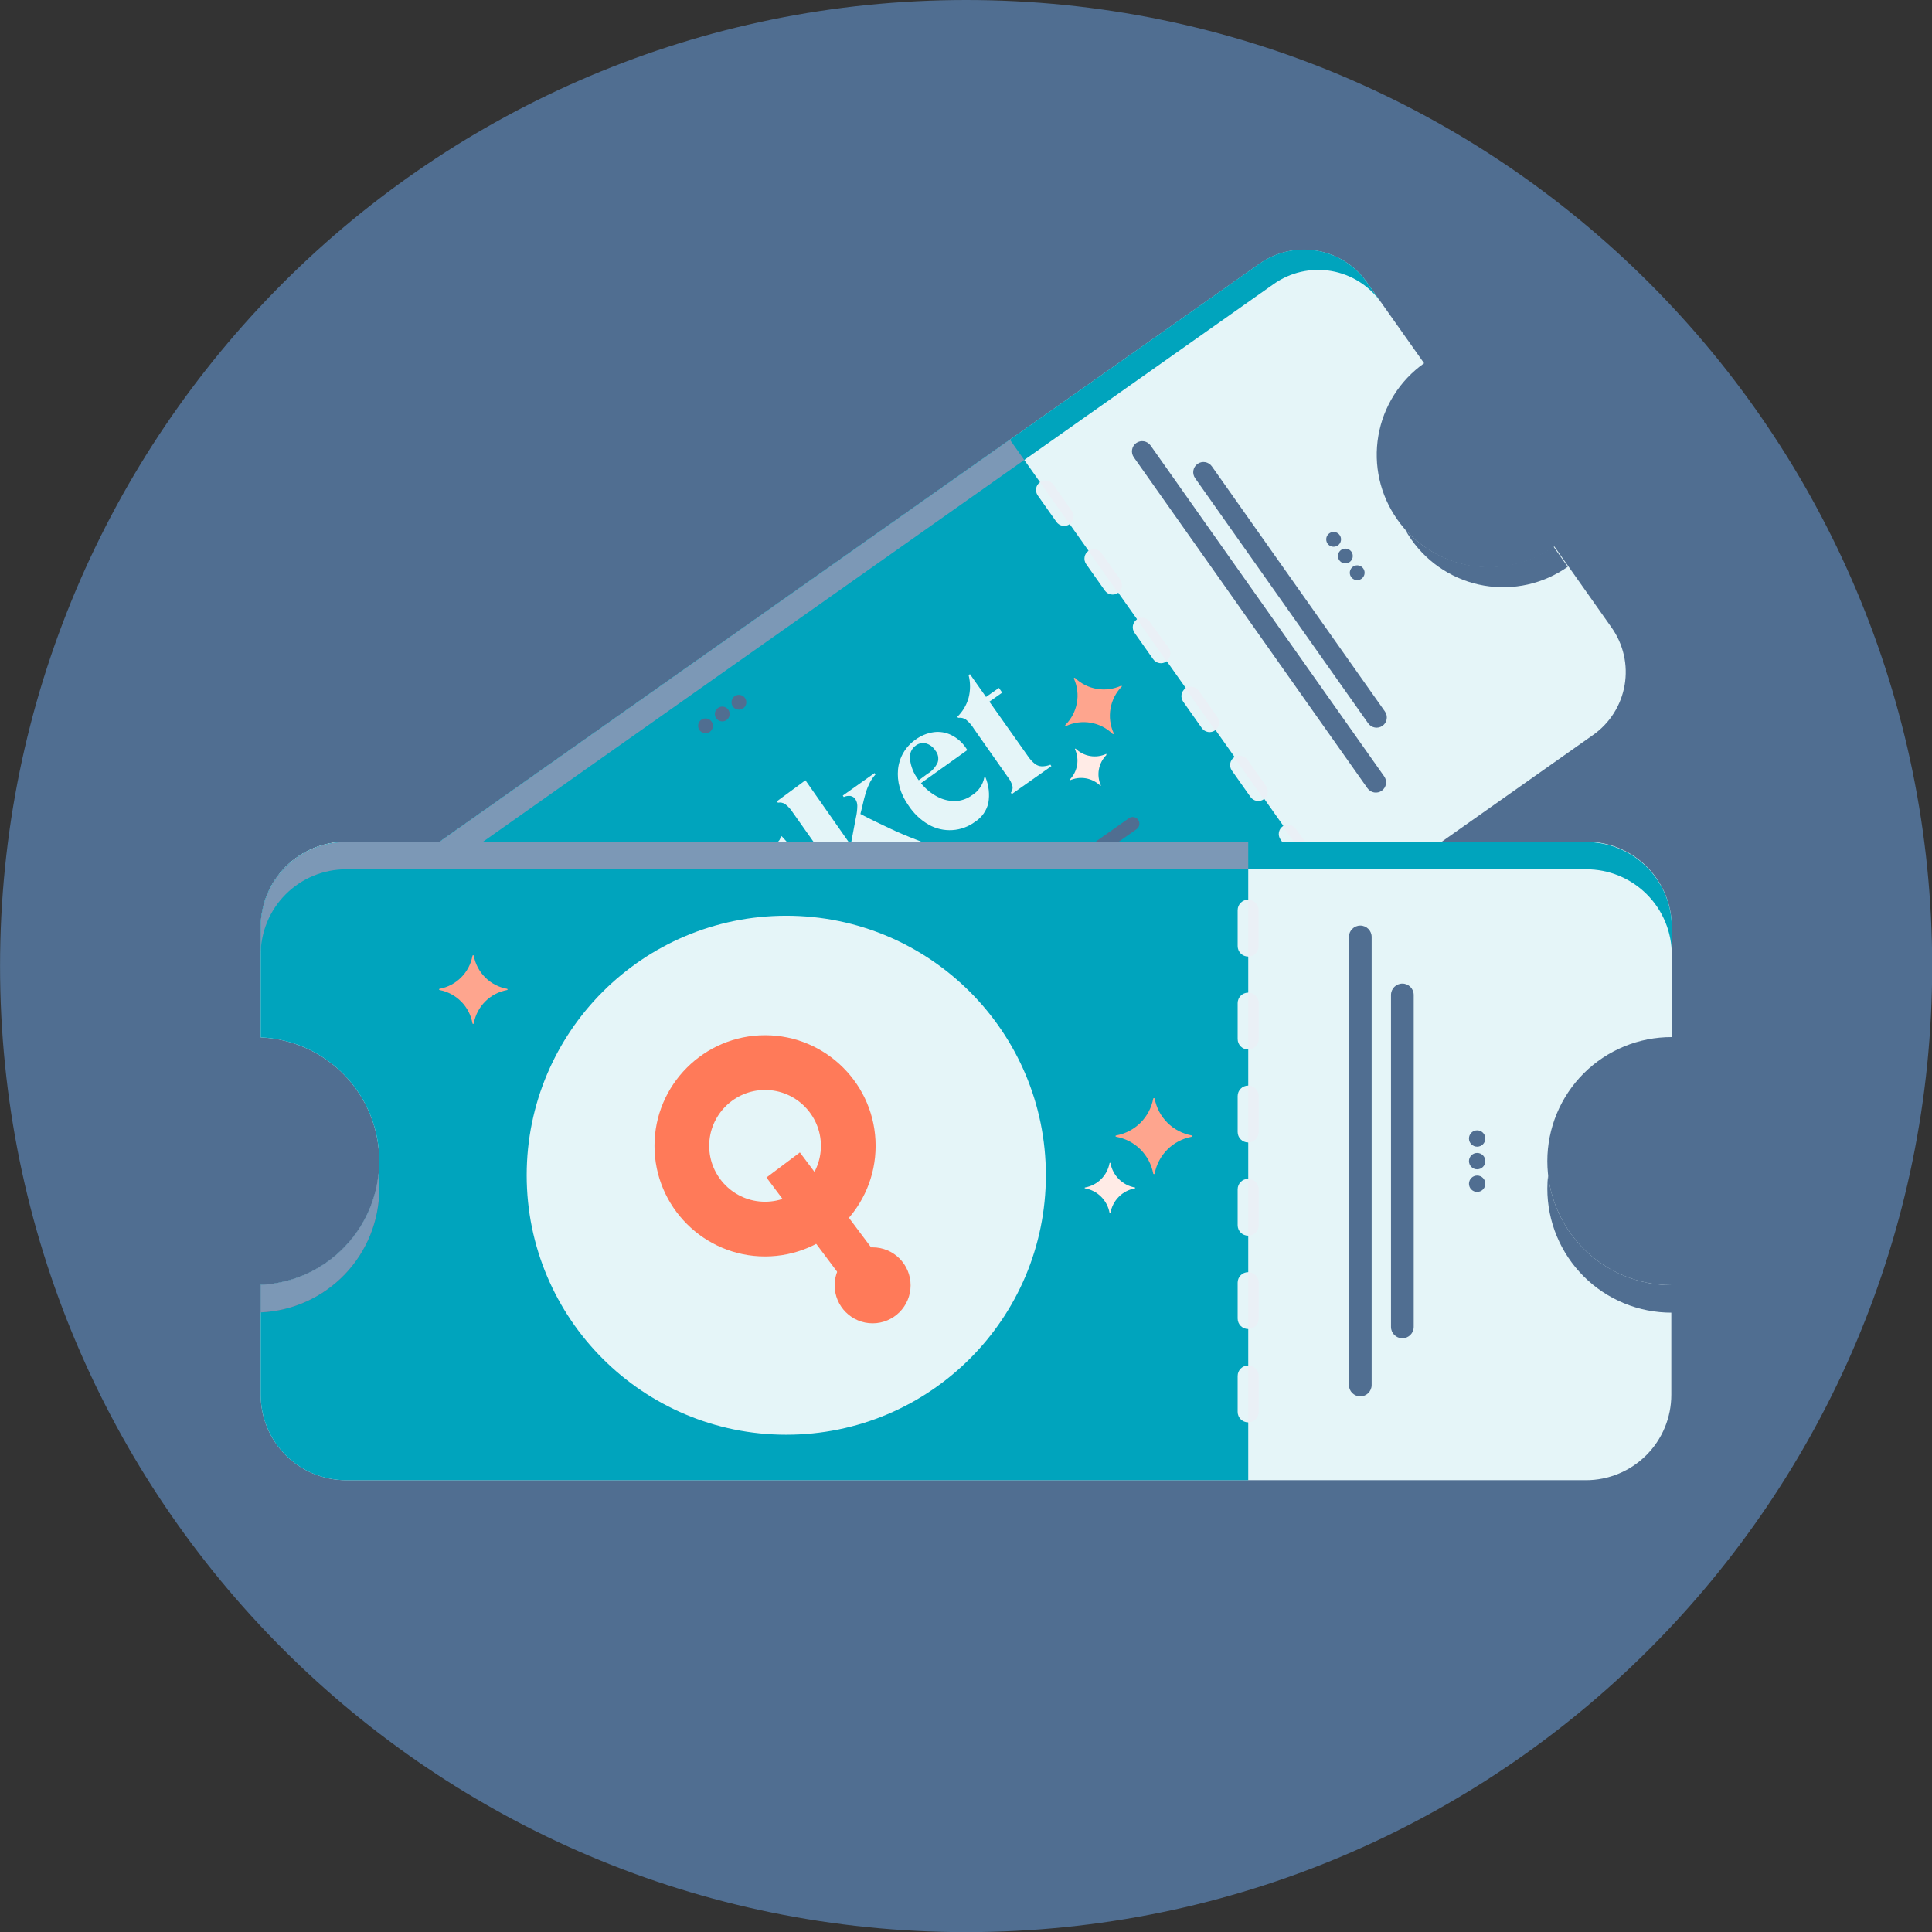 <svg width="614" height="614" viewBox="0 0 614 614" fill="none" xmlns="http://www.w3.org/2000/svg">
<rect x="0" y="0" width="614" height="614" fill="#333333" stroke="none"/>
<g clip-path="url(#clip0_945_408)">
<path d="M307.036 614.042C476.599 614.042 614.057 476.584 614.057 307.021C614.057 137.458 476.599 0 307.036 0C137.473 0 0.015 137.458 0.015 307.021C0.015 476.584 137.473 614.042 307.036 614.042Z" fill="#506E91"/>
<path d="M444.054 165.077C438.606 157.363 436.445 147.802 438.046 138.496C439.646 129.19 444.877 120.9 452.59 115.447L434.418 89.73C432.563 87.092 430.206 84.848 427.48 83.124C424.755 81.401 421.716 80.233 418.538 79.687C415.359 79.141 412.104 79.229 408.96 79.945C405.816 80.661 402.844 81.991 400.215 83.858L109.127 289.076C106.5 290.936 104.267 293.297 102.554 296.022C100.841 298.746 99.683 301.782 99.146 304.955C98.609 308.128 98.703 311.376 99.424 314.512C100.144 317.649 101.477 320.612 103.345 323.233L121.701 349.042C129.42 344.085 138.755 342.298 147.76 344.053C156.765 345.808 164.746 350.969 170.037 358.46C175.32 365.956 177.508 375.199 176.147 384.267C174.785 393.334 169.978 401.528 162.725 407.143L181.081 432.952C182.933 435.591 185.289 437.839 188.013 439.565C190.737 441.291 193.776 442.463 196.954 443.011C200.133 443.559 203.389 443.474 206.534 442.761C209.68 442.047 212.653 440.719 215.283 438.853L506.249 233.605C508.89 231.754 511.138 229.399 512.865 226.676C514.593 223.953 515.764 220.916 516.313 217.738C516.862 214.561 516.777 211.307 516.063 208.163C515.349 205.019 514.02 202.047 512.153 199.418L493.981 173.67C490.149 176.41 485.81 178.363 481.216 179.415C476.623 180.466 471.866 180.596 467.222 179.797C462.578 178.998 458.139 177.285 454.162 174.758C450.185 172.232 446.75 168.941 444.054 165.077Z" fill="#E5F5F8"/>
<path d="M320.95 139.727L109.127 289.076C106.5 290.936 104.267 293.297 102.554 296.021C100.841 298.746 99.683 301.782 99.146 304.955C98.609 308.128 98.703 311.376 99.424 314.512C100.144 317.649 101.477 320.612 103.345 323.233L121.701 349.042C129.42 344.085 138.755 342.298 147.76 344.053C156.765 345.807 164.746 350.969 170.037 358.46C175.32 365.956 177.508 375.199 176.147 384.267C174.785 393.334 169.978 401.528 162.725 407.142L181.081 432.951C182.933 435.591 185.289 437.839 188.013 439.565C190.737 441.291 193.776 442.462 196.954 443.011C200.133 443.559 203.389 443.474 206.534 442.761C209.68 442.047 212.653 440.719 215.283 438.853L427.014 289.504L320.95 139.727Z" fill="#00A4BD"/>
<path d="M174.442 364.944C173.684 363.88 172.867 362.859 171.995 361.886C176.081 369.324 177.377 377.975 175.65 386.283C173.922 394.591 169.285 402.01 162.572 407.204L167.253 413.595C174.477 407.964 179.255 399.768 180.594 390.708C181.932 381.649 179.729 372.422 174.442 364.944Z" fill="#506E91"/>
<path d="M446.502 168.196C447.137 169.343 447.832 170.455 448.582 171.529C454.028 179.248 462.318 184.49 471.628 186.101C480.939 187.712 490.509 185.562 498.234 180.122L493.676 173.67C486.514 178.712 477.745 180.941 469.044 179.931C460.342 178.921 452.318 174.744 446.502 168.196Z" fill="#506E91"/>
<path d="M400.215 83.828L109.127 289.076C106.5 290.936 104.267 293.297 102.554 296.022C100.841 298.746 99.683 301.782 99.146 304.955C98.609 308.128 98.703 311.376 99.424 314.512C100.144 317.649 101.477 320.612 103.345 323.233L107.873 329.685C106.011 327.057 104.686 324.087 103.975 320.946C103.264 317.805 103.18 314.555 103.729 311.381C104.277 308.208 105.447 305.174 107.172 302.453C108.896 299.733 111.141 297.379 113.777 295.528L404.774 90.28C407.401 88.417 410.371 87.091 413.512 86.378C416.653 85.665 419.904 85.578 423.079 86.124C426.254 86.669 429.29 87.836 432.012 89.556C434.735 91.277 437.091 93.518 438.946 96.151L434.418 89.73C432.566 87.09 430.21 84.842 427.486 83.116C424.761 81.39 421.723 80.219 418.544 79.67C415.366 79.122 412.11 79.207 408.965 79.92C405.819 80.634 402.846 81.962 400.215 83.828Z" fill="#00A4BD"/>
<path d="M113.777 295.528L325.508 146.179L320.95 139.727L109.127 289.076C106.5 290.936 104.267 293.297 102.554 296.021C100.841 298.746 99.683 301.782 99.146 304.955C98.609 308.128 98.703 311.376 99.424 314.512C100.144 317.649 101.477 320.612 103.345 323.233L107.873 329.685C106.011 327.057 104.686 324.087 103.975 320.946C103.264 317.805 103.18 314.554 103.729 311.381C104.277 308.207 105.447 305.173 107.172 302.453C108.896 299.733 111.141 297.379 113.777 295.528Z" fill="#7C98B6"/>
<path d="M174.442 364.944C173.684 363.88 172.867 362.859 171.995 361.886C176.081 369.324 177.377 377.975 175.65 386.283C173.922 394.591 169.285 402.01 162.572 407.204L167.253 413.595C174.477 407.964 179.255 399.768 180.594 390.708C181.932 381.649 179.729 372.422 174.442 364.944Z" fill="#7C98B6"/>
<path d="M213.142 328.737L212.713 328.248C213.435 327.5 213.84 326.504 213.845 325.465C213.645 324.242 213.129 323.093 212.346 322.132L193.44 295.345L193.073 295.681C191.77 296.81 190.726 298.208 190.014 299.779C189.387 301.35 189.156 303.051 189.341 304.732C189.604 306.943 190.149 309.112 190.962 311.185L190.381 311.582L183.681 300.726L209.532 282.379L217.547 292.378L216.905 292.806C215.233 291.401 213.406 290.19 211.459 289.198C209.934 288.462 208.257 288.095 206.564 288.128C204.808 288.208 203.097 288.711 201.578 289.596L201.211 289.779L220.117 316.536C220.748 317.605 221.657 318.482 222.748 319.074C223.733 319.448 224.822 319.448 225.807 319.074L226.144 319.533L213.142 328.737Z" fill="#E5F5F8"/>
<path d="M218.404 288.495L227 281.4L241.746 302.286C242.328 303.202 243.087 303.992 243.979 304.61C244.292 304.788 244.64 304.897 244.999 304.928C245.358 304.96 245.72 304.914 246.06 304.793L246.365 305.221L235.566 312.958L235.26 312.499C235.49 312.228 235.655 311.908 235.745 311.564C235.835 311.22 235.847 310.861 235.78 310.512C235.529 309.406 235.05 308.364 234.373 307.454L223.666 292.164C222.964 291.006 222.075 289.973 221.035 289.106C220.702 288.868 220.324 288.7 219.925 288.611C219.526 288.521 219.112 288.513 218.71 288.586L218.404 288.495ZM216.415 274.887C217.434 274.131 218.704 273.792 219.964 273.939C220.538 274.023 221.09 274.223 221.583 274.528C222.077 274.832 222.504 275.235 222.836 275.71C223.169 276.186 223.4 276.724 223.517 277.293C223.633 277.861 223.632 278.447 223.513 279.015C223.397 279.637 223.156 280.23 222.804 280.755C222.451 281.281 221.995 281.73 221.463 282.073C220.968 282.455 220.403 282.735 219.799 282.898C219.195 283.061 218.565 283.103 217.945 283.021C217.334 282.962 216.743 282.771 216.215 282.459C215.686 282.147 215.232 281.723 214.886 281.217C214.548 280.75 214.314 280.217 214.198 279.653C214.082 279.089 214.087 278.507 214.213 277.945C214.357 277.318 214.626 276.726 215.005 276.206C215.383 275.686 215.863 275.247 216.415 274.917V274.887Z" fill="#E5F5F8"/>
<path d="M260.316 296.14C258.326 297.596 255.928 298.388 253.463 298.403C250.945 298.406 248.477 297.708 246.335 296.385C241.99 293.726 238.736 289.606 237.157 284.764C236.624 283.002 236.407 281.159 236.515 279.321C236.581 277.574 237.03 275.862 237.83 274.306C238.634 272.767 239.8 271.445 241.226 270.453C241.96 269.93 242.75 269.489 243.581 269.138C244.346 268.802 245.05 268.527 245.662 268.313C246.158 268.149 246.631 267.923 247.069 267.64C247.343 267.451 247.575 267.206 247.749 266.921C247.923 266.637 248.035 266.319 248.079 265.989L248.415 265.744L255.971 274.001L255.39 274.398C252.697 272.849 249.805 271.677 246.794 270.912C245.913 270.643 244.984 270.567 244.071 270.688C243.158 270.809 242.281 271.126 241.501 271.615C240.894 272.032 240.409 272.603 240.098 273.27C239.786 273.937 239.658 274.674 239.727 275.407C239.913 277.374 240.668 279.244 241.899 280.789C243.05 282.472 244.453 283.967 246.059 285.223C247.519 286.377 249.15 287.295 250.893 287.945C252.433 288.533 254.08 288.794 255.727 288.709C257.235 288.652 258.692 288.152 259.918 287.272C260.64 286.771 261.251 286.127 261.715 285.38C262.178 284.633 262.482 283.799 262.61 282.93H263.008C265.17 288.944 264.272 293.347 260.316 296.14Z" fill="#E5F5F8"/>
<path d="M270.564 288.189L270.258 287.73C270.49 287.505 270.67 287.233 270.786 286.932C270.902 286.631 270.952 286.309 270.931 285.987C270.832 285.174 270.514 284.403 270.013 283.755L252.025 258.313C251.37 257.255 250.531 256.323 249.547 255.561C249.209 255.334 248.83 255.176 248.431 255.097C248.031 255.018 247.621 255.02 247.222 255.102L246.916 254.643L255.971 247.977L277.386 278.556C277.812 279.254 278.427 279.816 279.161 280.177C279.455 280.304 279.773 280.37 280.094 280.37C280.415 280.37 280.732 280.304 281.027 280.177L281.333 280.636L270.564 288.189ZM297.883 269.138L295.864 270.392C294.388 271.361 292.808 272.161 291.153 272.777C289.834 273.268 288.429 273.486 287.023 273.419C285.436 273.284 283.873 272.945 282.373 272.41C280.935 271.951 279.314 271.431 277.967 270.85L273.746 269.199C272.461 268.649 271.359 268.19 270.503 267.762L272.002 259.872C272.291 258.639 272.445 257.378 272.461 256.111C272.468 255.363 272.255 254.629 271.849 254.001C271.674 253.73 271.445 253.498 271.177 253.319C270.908 253.141 270.606 253.019 270.289 252.961C269.558 252.873 268.816 252.99 268.147 253.298L267.841 252.839L277.937 245.684L278.243 246.112C277.586 246.853 277.012 247.663 276.53 248.527C275.991 249.579 275.54 250.673 275.184 251.799C274.796 253.084 274.398 254.643 273.99 256.478L273.44 258.68C276.499 260.331 279.558 261.738 282.618 263.206C285.677 264.673 288.461 265.805 291.398 266.936C292.503 267.413 293.637 267.822 294.793 268.159C295.719 268.434 296.674 268.598 297.638 268.649L297.883 269.138Z" fill="#E5F5F8"/>
<path d="M309.937 261.126C307.83 262.71 305.306 263.643 302.675 263.812C300.044 263.98 297.422 263.376 295.13 262.074C292.535 260.571 290.334 258.475 288.705 255.958C287.457 254.226 286.515 252.291 285.921 250.24C285.392 248.373 285.215 246.423 285.401 244.491C285.587 242.614 286.179 240.8 287.135 239.174C288.091 237.548 289.389 236.148 290.939 235.073C292.648 233.807 294.645 232.987 296.751 232.688C298.657 232.433 300.596 232.753 302.319 233.605C304.219 234.54 305.835 235.965 307 237.733L307.428 238.375L292.682 248.895C294.099 250.656 295.858 252.112 297.853 253.176C299.599 254.12 301.557 254.604 303.543 254.582C305.463 254.529 307.321 253.889 308.866 252.748C309.884 252.134 310.761 251.313 311.441 250.339C312.121 249.364 312.588 248.257 312.812 247.09H313.21C314.262 249.655 314.569 252.463 314.097 255.194C313.535 257.637 312.043 259.765 309.937 261.126ZM291.765 247.671L291.979 247.977L294.702 245.959C296.158 245.109 297.313 243.826 298.005 242.29C298.209 241.644 298.245 240.958 298.111 240.295C297.978 239.632 297.678 239.014 297.241 238.498C296.544 237.384 295.451 236.576 294.181 236.235C293.655 236.12 293.11 236.119 292.583 236.229C292.056 236.34 291.558 236.561 291.122 236.877C290.425 237.354 289.875 238.016 289.534 238.788C289.193 239.561 289.076 240.414 289.195 241.25C289.46 243.582 290.347 245.8 291.765 247.671Z" fill="#E5F5F8"/>
<path d="M304.155 227.886C305.903 226.212 307.171 224.1 307.826 221.771C308.435 219.403 308.435 216.921 307.826 214.554L308.254 214.248L313.363 221.495L317.463 218.621L318.503 220.119L314.434 222.994L326.671 240.302C327.27 241.211 328.002 242.025 328.843 242.717C329.473 243.215 330.243 243.504 331.046 243.543C331.999 243.553 332.944 243.376 333.83 243.023L334.135 243.482L321.562 252.35L321.256 251.922C321.482 251.642 321.646 251.317 321.736 250.969C321.825 250.621 321.839 250.257 321.776 249.903C321.51 248.853 321.019 247.872 320.338 247.029L309.6 231.739C308.909 230.574 308.018 229.539 306.969 228.681C306.278 228.215 305.44 228.019 304.614 228.131L304.155 227.886Z" fill="#E5F5F8"/>
<path d="M356.315 217.918C353.9 219.019 351.21 219.372 348.593 218.931C345.975 218.489 343.55 217.274 341.631 215.441C341.596 215.415 341.554 215.401 341.511 215.4C341.468 215.398 341.425 215.41 341.389 215.433C341.353 215.456 341.324 215.49 341.307 215.529C341.29 215.569 341.286 215.612 341.294 215.655C342.392 218.097 342.719 220.816 342.233 223.449C341.746 226.082 340.469 228.504 338.571 230.394C338.54 230.431 338.522 230.476 338.521 230.524C338.519 230.572 338.533 230.619 338.561 230.658C338.59 230.697 338.63 230.725 338.676 230.738C338.722 230.751 338.772 230.749 338.816 230.73C341.242 229.599 343.956 229.234 346.595 229.681C349.235 230.129 351.675 231.37 353.592 233.238C353.776 233.391 354.051 233.238 353.929 232.993C352.812 230.548 352.463 227.822 352.928 225.175C353.392 222.527 354.647 220.082 356.529 218.162C356.534 218.132 356.531 218.101 356.522 218.071C356.514 218.041 356.499 218.014 356.478 217.991C356.458 217.967 356.433 217.949 356.405 217.936C356.376 217.924 356.346 217.917 356.315 217.918Z" fill="#FEA58E"/>
<path d="M171.322 296.874C169.144 297.879 166.712 298.2 164.347 297.796C161.983 297.392 159.796 296.282 158.075 294.611C158.075 294.458 157.708 294.611 157.769 294.825C158.78 297.005 159.099 299.443 158.683 301.81C158.268 304.176 157.138 306.36 155.444 308.066C155.404 308.094 155.376 308.137 155.368 308.186C155.359 308.235 155.37 308.285 155.398 308.326C155.427 308.366 155.47 308.394 155.519 308.402C155.568 308.411 155.618 308.4 155.659 308.371C157.836 307.347 160.274 307.012 162.647 307.411C165.019 307.81 167.214 308.924 168.936 310.604C168.964 310.644 169.007 310.672 169.056 310.68C169.105 310.689 169.155 310.678 169.196 310.65C169.236 310.621 169.264 310.578 169.273 310.529C169.281 310.48 169.27 310.43 169.242 310.39C168.24 308.207 167.925 305.772 168.341 303.407C168.756 301.042 169.881 298.859 171.567 297.149C171.585 297.133 171.599 297.113 171.61 297.091C171.621 297.07 171.627 297.046 171.628 297.022C171.63 296.998 171.626 296.974 171.618 296.951C171.61 296.928 171.598 296.907 171.582 296.889C171.566 296.871 171.546 296.856 171.525 296.846C171.503 296.835 171.479 296.829 171.455 296.827C171.431 296.826 171.407 296.829 171.384 296.837C171.361 296.845 171.34 296.858 171.322 296.874Z" fill="#E5F5F8"/>
<path d="M351.604 239.568C350.002 240.319 348.21 240.563 346.466 240.268C344.722 239.972 343.11 239.152 341.845 237.917C341.845 237.917 341.569 237.917 341.631 238.1C342.367 239.703 342.597 241.493 342.291 243.23C341.985 244.967 341.157 246.569 339.917 247.825C339.917 247.825 339.917 248.1 339.917 248.039C341.521 247.297 343.311 247.058 345.053 247.352C346.795 247.647 348.407 248.462 349.676 249.69C349.676 249.69 349.952 249.69 349.891 249.69C349.154 248.087 348.924 246.298 349.23 244.561C349.536 242.824 350.364 241.221 351.604 239.966V239.568Z" fill="#FFEBE6"/>
<path d="M358.751 260.047L217.476 359.698C216.51 360.38 216.275 361.71 216.952 362.669C217.63 363.628 218.962 363.853 219.928 363.171L361.202 263.519C362.169 262.838 362.403 261.508 361.726 260.549C361.049 259.59 359.717 259.365 358.751 260.047Z" fill="#506E91"/>
<path d="M341.563 284.945L246.58 351.944C245.793 352.499 245.605 353.587 246.161 354.373L246.602 354.998C247.157 355.784 248.245 355.972 249.032 355.417L344.015 288.418C344.801 287.863 344.989 286.776 344.434 285.989L343.993 285.365C343.438 284.578 342.35 284.39 341.563 284.945Z" fill="#00A4BD"/>
<path d="M379.816 151.97L434.814 229.873C435.856 231.349 437.893 231.705 439.363 230.668C440.833 229.631 441.18 227.594 440.138 226.117L385.14 148.215C384.097 146.739 382.061 146.382 380.59 147.419C379.12 148.456 378.773 150.494 379.816 151.97Z" fill="#506E91"/>
<path d="M305.715 348.461C307.016 348.461 308.071 347.407 308.071 346.107C308.071 344.806 307.016 343.752 305.715 343.752C304.414 343.752 303.359 344.806 303.359 346.107C303.359 347.407 304.414 348.461 305.715 348.461Z" fill="#00A4BD"/>
<path d="M311.038 344.699C312.339 344.699 313.394 343.645 313.394 342.345C313.394 341.044 312.339 339.99 311.038 339.99C309.737 339.99 308.683 341.044 308.683 342.345C308.683 343.645 309.737 344.699 311.038 344.699Z" fill="#00A4BD"/>
<path d="M316.331 340.969C317.632 340.969 318.686 339.915 318.686 338.614C318.686 337.314 317.632 336.26 316.331 336.26C315.03 336.26 313.975 337.314 313.975 338.614C313.975 339.915 315.03 340.969 316.331 340.969Z" fill="#00A4BD"/>
<path d="M224.216 233.025C225.517 233.025 226.572 231.97 226.572 230.67C226.572 229.37 225.517 228.315 224.216 228.315C222.915 228.315 221.861 229.37 221.861 230.67C221.861 231.97 222.915 233.025 224.216 233.025Z" fill="#506E91"/>
<path d="M229.539 229.263C230.84 229.263 231.895 228.209 231.895 226.908C231.895 225.608 230.84 224.554 229.539 224.554C228.238 224.554 227.184 225.608 227.184 226.908C227.184 228.209 228.238 229.263 229.539 229.263Z" fill="#506E91"/>
<path d="M234.832 225.532C236.133 225.532 237.188 224.478 237.188 223.178C237.188 221.877 236.133 220.823 234.832 220.823C233.531 220.823 232.477 221.877 232.477 223.178C232.477 224.478 233.531 225.532 234.832 225.532Z" fill="#506E91"/>
<path d="M334.728 153.985C333.764 152.619 331.88 152.29 330.52 153.249C329.16 154.208 328.84 156.093 329.804 157.459L335.731 165.854C336.695 167.22 338.58 167.55 339.939 166.59C341.299 165.631 341.62 163.746 340.655 162.38L334.728 153.985Z" fill="#E5F5F8"/>
<path d="M330.525 153.274L339.948 166.606C340.585 166.135 341.015 165.435 341.146 164.654C341.278 163.872 341.1 163.07 340.652 162.417L334.717 153.946C334.241 153.314 333.538 152.891 332.757 152.765C331.975 152.64 331.175 152.822 330.525 153.274Z" fill="#EAF0F6"/>
<path d="M350.119 175.805C349.154 174.439 347.27 174.109 345.91 175.068C344.551 176.027 344.23 177.912 345.194 179.278L351.121 187.673C352.086 189.039 353.97 189.369 355.329 188.41C356.689 187.451 357.01 185.566 356.045 184.2L350.119 175.805Z" fill="#E5F5F8"/>
<path d="M345.914 175.076L355.336 188.409C355.974 187.938 356.403 187.238 356.534 186.456C356.666 185.675 356.488 184.873 356.04 184.22L350.105 175.81C349.638 175.168 348.94 174.733 348.158 174.596C347.376 174.459 346.571 174.631 345.914 175.076Z" fill="#EAF0F6"/>
<path d="M365.478 197.624C364.514 196.258 362.63 195.928 361.27 196.887C359.91 197.846 359.59 199.731 360.554 201.098L366.481 209.492C367.445 210.858 369.33 211.188 370.689 210.229C372.049 209.27 372.37 207.385 371.405 206.019L365.478 197.624Z" fill="#E5F5F8"/>
<path d="M361.302 196.758L370.724 210.09C371.358 209.624 371.788 208.932 371.925 208.158C372.062 207.383 371.895 206.586 371.458 205.931L365.34 197.522C364.882 196.916 364.215 196.502 363.468 196.361C362.722 196.22 361.95 196.361 361.302 196.758Z" fill="#EAF0F6"/>
<path d="M380.941 219.514C379.976 218.148 378.092 217.818 376.733 218.777C375.373 219.736 375.052 221.621 376.017 222.987L381.943 231.382C382.908 232.748 384.792 233.078 386.152 232.119C387.511 231.16 387.832 229.275 386.868 227.909L380.941 219.514Z" fill="#E5F5F8"/>
<path d="M376.751 218.774L386.173 232.107C386.816 231.64 387.252 230.942 387.389 230.16C387.526 229.379 387.353 228.574 386.908 227.917L380.973 219.508C380.505 218.857 379.801 218.416 379.012 218.279C378.222 218.141 377.411 218.319 376.751 218.774Z" fill="#EAF0F6"/>
<path d="M396.415 241.411C395.451 240.045 393.567 239.715 392.207 240.674C390.847 241.634 390.527 243.519 391.491 244.885L397.418 253.279C398.382 254.646 400.267 254.975 401.626 254.016C402.986 253.057 403.307 251.172 402.342 249.806L396.415 241.411Z" fill="#E5F5F8"/>
<path d="M392.23 240.669L401.653 254.032C402.299 253.561 402.734 252.855 402.866 252.066C402.997 251.277 402.815 250.468 402.357 249.812L396.422 241.403C395.955 240.761 395.257 240.325 394.475 240.188C393.693 240.052 392.888 240.224 392.23 240.669Z" fill="#EAF0F6"/>
<path d="M411.878 263.331C410.913 261.965 409.029 261.635 407.67 262.594C406.31 263.554 405.989 265.438 406.954 266.805L412.88 275.199C413.845 276.565 415.729 276.895 417.089 275.936C418.448 274.977 418.769 273.092 417.805 271.726L411.878 263.331Z" fill="#E5F5F8"/>
<path d="M407.68 262.564L417.102 275.927C417.753 275.46 418.195 274.756 418.332 273.967C418.469 273.178 418.291 272.367 417.836 271.707L411.718 263.298C411.256 262.697 410.586 262.289 409.84 262.154C409.094 262.018 408.324 262.164 407.68 262.564Z" fill="#EAF0F6"/>
<path d="M360.339 145.34L434.581 250.5C435.623 251.977 437.66 252.333 439.13 251.296C440.6 250.259 440.947 248.221 439.905 246.745L365.663 141.585C364.62 140.108 362.584 139.752 361.113 140.789C359.643 141.826 359.296 143.864 360.339 145.34Z" fill="#506E91"/>
<path d="M423.833 173.762C425.134 173.762 426.188 172.708 426.188 171.407C426.188 170.107 425.134 169.053 423.833 169.053C422.532 169.053 421.477 170.107 421.477 171.407C421.477 172.708 422.532 173.762 423.833 173.762Z" fill="#506E91"/>
<path d="M427.565 179.052C428.866 179.052 429.921 177.998 429.921 176.697C429.921 175.397 428.866 174.343 427.565 174.343C426.264 174.343 425.209 175.397 425.209 176.697C425.209 177.998 426.264 179.052 427.565 179.052Z" fill="#506E91"/>
<path d="M431.328 184.372C432.629 184.372 433.683 183.318 433.683 182.018C433.683 180.717 432.629 179.663 431.328 179.663C430.027 179.663 428.972 180.717 428.972 182.018C428.972 183.318 430.027 184.372 431.328 184.372Z" fill="#506E91"/>
<path d="M491.748 369.011C491.748 363.824 492.772 358.688 494.761 353.898C496.751 349.108 499.666 344.757 503.341 341.095C507.016 337.434 511.378 334.533 516.176 332.559C520.974 330.585 526.115 329.578 531.304 329.594V294.611C531.304 291.049 530.602 287.522 529.239 284.231C527.875 280.94 525.876 277.95 523.356 275.432C520.837 272.913 517.845 270.915 514.553 269.552C511.261 268.189 507.732 267.487 504.169 267.487H109.984C106.42 267.487 102.892 268.189 99.599 269.552C96.307 270.915 93.316 272.913 90.796 275.432C88.276 277.95 86.277 280.94 84.914 284.231C83.55 287.522 82.848 291.049 82.848 294.611V329.686C92.988 330.127 102.567 334.462 109.588 341.788C116.61 349.114 120.532 358.865 120.538 369.011C120.532 379.156 116.61 388.907 109.588 396.233C102.567 403.559 92.988 407.894 82.848 408.336V443.288C82.848 450.481 85.707 457.38 90.796 462.467C95.885 467.554 102.787 470.412 109.984 470.412H504.016C507.579 470.412 511.108 469.71 514.4 468.347C517.692 466.984 520.684 464.986 523.203 462.467C525.723 459.948 527.722 456.958 529.086 453.668C530.449 450.377 531.151 446.85 531.151 443.288V408.427C520.698 408.419 510.676 404.263 503.287 396.872C495.898 389.48 491.748 379.459 491.748 369.011Z" fill="#E5F5F8"/>
<path d="M396.697 267.609H109.984C102.808 267.609 95.924 270.45 90.839 275.51C85.754 280.571 82.88 287.438 82.848 294.611V329.685C92.988 330.126 102.567 334.462 109.588 341.788C116.61 349.113 120.532 358.865 120.538 369.01C120.532 379.156 116.61 388.907 109.588 396.233C102.567 403.559 92.988 407.894 82.848 408.335V443.287C82.848 450.481 85.707 457.38 90.796 462.467C95.885 467.554 102.787 470.411 109.984 470.411H396.697V267.609Z" fill="#00A4BD"/>
<ellipse cx="249.884" cy="373.495" rx="82.501" ry="82.466" fill="#E5F5F8"/>
<path d="M120.538 377.756C120.54 376.294 120.448 374.833 120.263 373.383C119.221 382.711 114.878 391.361 108.017 397.77C101.156 404.179 92.23 407.926 82.848 408.335V417.081C92.988 416.64 102.567 412.304 109.588 404.978C116.61 397.652 120.532 387.901 120.538 377.756Z" fill="#506E91"/>
<path d="M491.993 373.383C491.833 374.835 491.752 376.295 491.748 377.756C491.748 382.942 492.772 388.078 494.761 392.868C496.751 397.658 499.666 402.009 503.341 405.671C507.016 409.333 511.377 412.233 516.176 414.207C520.974 416.181 526.115 417.188 531.304 417.172V408.427C521.584 408.45 512.198 404.886 504.943 398.42C497.689 391.953 493.078 383.038 491.993 373.383Z" fill="#506E91"/>
<path d="M504.016 267.61H109.984C102.808 267.61 95.925 270.451 90.839 275.511C85.754 280.571 82.881 287.439 82.848 294.611V303.479C82.836 299.91 83.529 296.373 84.888 293.071C86.246 289.77 88.243 286.769 90.764 284.241C93.285 281.712 96.28 279.706 99.578 278.337C102.877 276.968 106.413 276.264 109.984 276.264H504.016C507.6 276.244 511.153 276.933 514.468 278.293C517.784 279.653 520.798 281.656 523.335 284.186C525.872 286.717 527.883 289.724 529.251 293.036C530.619 296.347 531.317 299.897 531.304 303.479V294.611C531.288 291.047 530.57 287.52 529.189 284.234C527.809 280.947 525.794 277.964 523.259 275.457C520.725 272.949 517.721 270.965 514.419 269.619C511.117 268.272 507.582 267.59 504.016 267.61Z" fill="#00A4BD"/>
<path d="M109.984 276.263H396.697V267.609H109.984C102.808 267.609 95.925 270.45 90.839 275.51C85.754 280.571 82.881 287.438 82.848 294.611V303.479C82.836 299.909 83.529 296.372 84.888 293.071C86.246 289.769 88.243 286.769 90.764 284.24C93.285 281.712 96.28 279.706 99.578 278.337C102.877 276.968 106.413 276.263 109.984 276.263Z" fill="#7C98B6"/>
<path d="M120.538 377.756C120.54 376.294 120.448 374.833 120.263 373.383C119.221 382.711 114.878 391.361 108.017 397.77C101.156 404.179 92.23 407.926 82.848 408.335V417.081C92.988 416.64 102.567 412.304 109.588 404.978C116.61 397.652 120.532 387.901 120.538 377.756Z" fill="#7C98B6"/>
<path d="M378.74 360.846C375.819 360.319 373.129 358.916 371.025 356.824C368.921 354.732 367.504 352.05 366.961 349.134C366.944 349.087 366.913 349.047 366.872 349.018C366.831 348.99 366.782 348.975 366.732 348.975C366.682 348.975 366.633 348.99 366.592 349.018C366.551 349.047 366.52 349.087 366.503 349.134C365.96 352.05 364.543 354.732 362.439 356.824C360.335 358.916 357.645 360.319 354.724 360.846C354.668 360.846 354.613 360.869 354.573 360.909C354.533 360.949 354.51 361.003 354.51 361.06C354.51 361.117 354.533 361.171 354.573 361.211C354.613 361.252 354.668 361.274 354.724 361.274C357.645 361.801 360.335 363.204 362.439 365.296C364.543 367.388 365.96 370.07 366.503 372.986C366.52 373.033 366.551 373.073 366.592 373.102C366.633 373.13 366.682 373.145 366.732 373.145C366.782 373.145 366.831 373.13 366.872 373.102C366.913 373.073 366.944 373.033 366.961 372.986C367.504 370.07 368.921 367.388 371.025 365.296C373.129 363.204 375.819 361.801 378.74 361.274C378.796 361.274 378.851 361.252 378.891 361.211C378.931 361.171 378.954 361.117 378.954 361.06C378.954 361.003 378.931 360.949 378.891 360.909C378.851 360.869 378.796 360.846 378.74 360.846Z" fill="#FEA58E"/>
<path d="M161.134 314.242C158.52 313.778 156.11 312.528 154.224 310.66C152.339 308.791 151.068 306.393 150.58 303.784C150.58 303.728 150.557 303.673 150.517 303.633C150.477 303.593 150.423 303.57 150.366 303.57C150.309 303.57 150.255 303.593 150.214 303.633C150.174 303.673 150.152 303.728 150.152 303.784C149.672 306.376 148.419 308.763 146.557 310.629C144.695 312.496 142.311 313.756 139.72 314.242C139.475 314.242 139.475 314.609 139.72 314.64C142.32 315.141 144.709 316.417 146.571 318.3C148.433 320.183 149.681 322.585 150.152 325.19C150.152 325.247 150.174 325.301 150.214 325.341C150.255 325.381 150.309 325.404 150.366 325.404C150.423 325.404 150.477 325.381 150.517 325.341C150.557 325.301 150.58 325.247 150.58 325.19C151.059 322.568 152.325 320.154 154.211 318.269C156.096 316.384 158.511 315.119 161.134 314.64C161.379 314.609 161.379 314.304 161.134 314.242Z" fill="#FEA58E"/>
<path d="M360.69 377.389C358.764 377.048 356.988 376.128 355.599 374.751C354.21 373.374 353.275 371.606 352.919 369.683C352.919 369.643 352.903 369.604 352.874 369.575C352.846 369.546 352.807 369.53 352.766 369.53C352.726 369.53 352.687 369.546 352.658 369.575C352.629 369.604 352.613 369.643 352.613 369.683C352.253 371.604 351.317 373.37 349.929 374.746C348.541 376.122 346.767 377.044 344.843 377.389C344.659 377.389 344.659 377.664 344.843 377.664C346.771 378.011 348.548 378.938 349.936 380.32C351.325 381.702 352.259 383.475 352.613 385.401C352.613 385.441 352.629 385.48 352.658 385.509C352.687 385.538 352.726 385.554 352.766 385.554C352.807 385.554 352.846 385.538 352.874 385.509C352.903 385.48 352.919 385.441 352.919 385.401C353.27 383.473 354.202 381.698 355.591 380.315C356.98 378.932 358.759 378.007 360.69 377.664C360.69 377.664 360.843 377.42 360.69 377.389Z" fill="#FFEBE6"/>
<path d="M442.066 316.2V421.698C442.066 423.691 443.682 425.307 445.676 425.307C447.67 425.307 449.286 423.691 449.286 421.698V316.2C449.286 314.207 447.67 312.591 445.676 312.591C443.682 312.591 442.066 314.207 442.066 316.2Z" fill="#506E91"/>
<path d="M400.001 289.26C400.001 287.419 398.508 285.927 396.667 285.927C394.825 285.927 393.332 287.419 393.332 289.26V300.666C393.332 302.507 394.825 303.999 396.667 303.999C398.508 303.999 400.001 302.507 400.001 300.666V289.26Z" fill="#E5F5F8"/>
<path d="M396.697 285.957V303.999C397.566 303.991 398.397 303.645 399.014 303.034C399.631 302.423 399.985 301.595 400.001 300.727V289.29C400.001 288.411 399.654 287.568 399.035 286.944C398.417 286.32 397.576 285.965 396.697 285.957Z" fill="#EAF0F6"/>
<path d="M400.001 318.799C400.001 316.958 398.508 315.466 396.667 315.466C394.825 315.466 393.332 316.958 393.332 318.799V330.205C393.332 332.046 394.825 333.538 396.667 333.538C398.508 333.538 400.001 332.046 400.001 330.205V318.799Z" fill="#E5F5F8"/>
<path d="M396.697 315.466V333.538C397.582 333.538 398.43 333.187 399.055 332.562C399.681 331.937 400.032 331.089 400.032 330.205V318.799C400.032 317.915 399.681 317.067 399.055 316.442C398.43 315.817 397.582 315.466 396.697 315.466Z" fill="#EAF0F6"/>
<path d="M400.001 348.339C400.001 346.498 398.508 345.006 396.667 345.006C394.825 345.006 393.332 346.498 393.332 348.339V359.745C393.332 361.586 394.825 363.078 396.667 363.078C398.508 363.078 400.001 361.586 400.001 359.745V348.339Z" fill="#E5F5F8"/>
<path d="M396.697 345.006V363.078C397.584 363.07 398.433 362.712 399.057 362.082C399.682 361.452 400.032 360.601 400.032 359.714V348.339C400.032 347.455 399.681 346.607 399.055 345.982C398.43 345.357 397.582 345.006 396.697 345.006Z" fill="#EAF0F6"/>
<path d="M400.001 377.97C400.001 376.129 398.508 374.637 396.667 374.637C394.825 374.637 393.332 376.129 393.332 377.97V389.376C393.332 391.217 394.825 392.709 396.667 392.709C398.508 392.709 400.001 391.217 400.001 389.376V377.97Z" fill="#E5F5F8"/>
<path d="M396.697 374.637V392.709C397.582 392.709 398.43 392.358 399.055 391.733C399.681 391.108 400.032 390.26 400.032 389.376V377.97C400.024 377.088 399.67 376.245 399.046 375.622C398.423 374.998 397.579 374.645 396.697 374.637Z" fill="#EAF0F6"/>
<path d="M400.001 407.632C400.001 405.791 398.508 404.299 396.667 404.299C394.825 404.299 393.332 405.791 393.332 407.632V419.038C393.332 420.879 394.825 422.371 396.667 422.371C398.508 422.371 400.001 420.879 400.001 419.038V407.632Z" fill="#E5F5F8"/>
<path d="M396.697 404.299V422.371C397.582 422.371 398.43 422.02 399.055 421.395C399.681 420.77 400.032 419.922 400.032 419.038V407.754C400.044 407.307 399.967 406.863 399.805 406.446C399.644 406.029 399.4 405.649 399.09 405.327C398.779 405.005 398.408 404.749 397.997 404.572C397.586 404.396 397.144 404.303 396.697 404.299Z" fill="#EAF0F6"/>
<path d="M400.001 437.294C400.001 435.453 398.508 433.961 396.667 433.961C394.825 433.961 393.332 435.453 393.332 437.294V448.7C393.332 450.541 394.825 452.033 396.667 452.033C398.508 452.033 400.001 450.541 400.001 448.7V437.294Z" fill="#E5F5F8"/>
<path d="M396.697 433.961V452.033C397.584 452.025 398.433 451.667 399.057 451.037C399.682 450.407 400.032 449.556 400.032 448.67V437.294C400.032 436.41 399.681 435.562 399.055 434.937C398.43 434.312 397.582 433.961 396.697 433.961Z" fill="#EAF0F6"/>
<path d="M428.697 297.76V440.168C428.697 442.161 430.313 443.776 432.307 443.776C434.3 443.776 435.917 442.161 435.917 440.168V297.76C435.917 295.767 434.3 294.152 432.307 294.152C430.313 294.152 428.697 295.767 428.697 297.76Z" fill="#506E91"/>
<path d="M469.446 364.423C470.882 364.423 472.046 363.259 472.046 361.824C472.046 360.388 470.882 359.225 469.446 359.225C468.01 359.225 466.846 360.388 466.846 361.824C466.846 363.259 468.01 364.423 469.446 364.423Z" fill="#506E91"/>
<path d="M469.446 371.61C470.882 371.61 472.046 370.446 472.046 369.01C472.046 367.575 470.882 366.411 469.446 366.411C468.01 366.411 466.846 367.575 466.846 369.01C466.846 370.446 468.01 371.61 469.446 371.61Z" fill="#506E91"/>
<path d="M469.446 378.796C470.882 378.796 472.046 377.632 472.046 376.197C472.046 374.761 470.882 373.598 469.446 373.598C468.01 373.598 466.846 374.761 466.846 376.197C466.846 377.632 468.01 378.796 469.446 378.796Z" fill="#506E91"/>
<path d="M243.137 399.302C223.761 399.302 208 383.535 208 364.151C208 344.767 223.761 329 243.137 329C262.513 329 278.275 344.767 278.275 364.151C278.275 383.535 262.513 399.302 243.137 399.302ZM243.137 346.396C233.347 346.396 225.384 354.362 225.384 364.156C225.384 373.951 233.347 381.917 243.137 381.917C252.928 381.917 260.89 373.951 260.89 364.156C260.89 354.362 252.928 346.396 243.137 346.396Z" fill="#FF7A59"/>
<path d="M254.204 366.248L243.586 374.218L270.875 410.604L281.493 402.635L254.204 366.248Z" fill="#FF7A59"/>
<path d="M277.326 420.557C283.991 420.557 289.393 415.152 289.393 408.485C289.393 401.818 283.991 396.413 277.326 396.413C270.661 396.413 265.259 401.818 265.259 408.485C265.259 415.152 270.661 420.557 277.326 420.557Z" fill="#FF7A59"/>
</g>
<defs>
<clipPath id="clip0_945_408">
<rect width="614" height="614" fill="white"/>
</clipPath>
</defs>
</svg>
